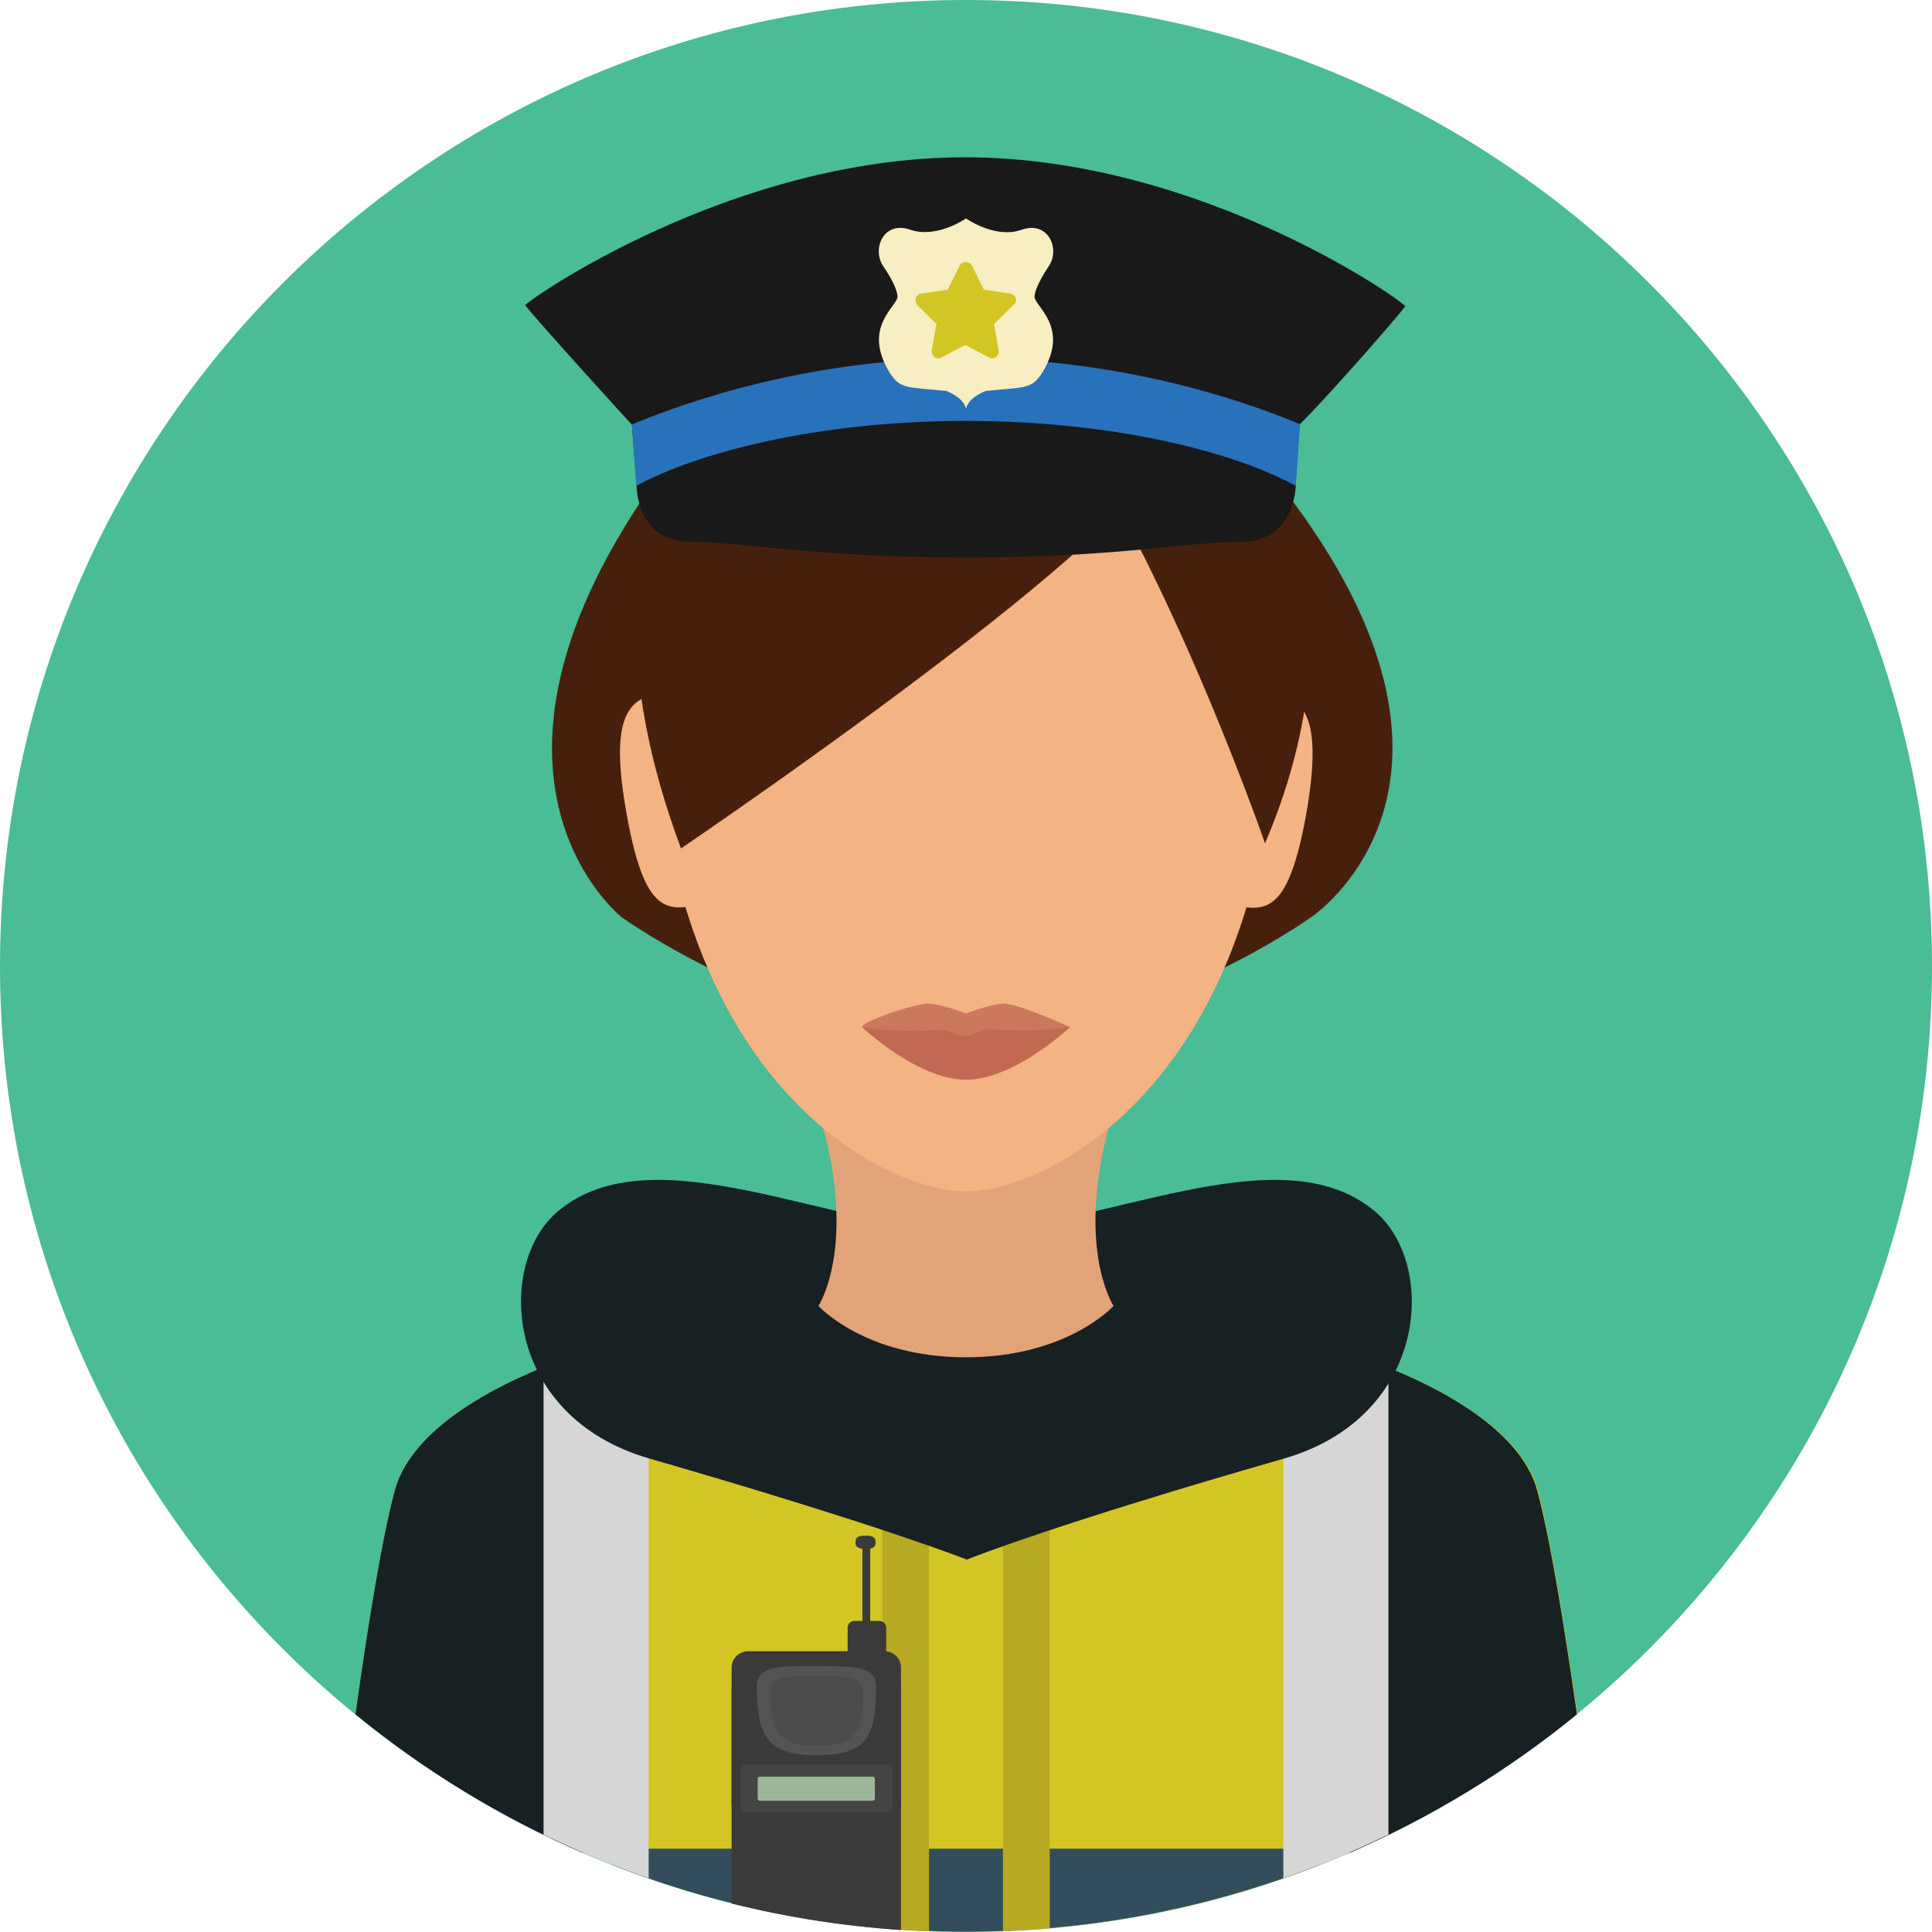 <?xml version="1.0" encoding="iso-8859-1"?>
<!-- Uploaded to: SVG Repo, www.svgrepo.com, Generator: SVG Repo Mixer Tools -->
<svg height="800px" width="800px" version="1.1" id="Layer_1" xmlns="http://www.w3.org/2000/svg" xmlns:xlink="http://www.w3.org/1999/xlink" 
	 viewBox="0 0 496.2 496.2" xml:space="preserve">
<path style="fill:#4ABC96;" d="M496.2,248.1C496.2,111.1,385.1,0,248.1,0S0,111.1,0,248.1s111.1,248.1,248.1,248.1
	S496.2,385.1,496.2,248.1z"/>
<path style="fill:#D3C624;" d="M247.8,333.4c-77.2,0-139.1,22.1-146.4,49.3c-3.3,12.2-7,35.2-10.1,57.5
	c42.7,34.9,97.4,55.9,156.9,55.9s114.1-21,156.9-55.9c-3.2-22.3-6.9-45.4-10.1-57.5C387.5,355.5,324.9,333.4,247.8,333.4z"/>
<path style="fill:#334D5C;" d="M157.4,474.8v4.2c28.1,11.1,58.7,17.1,90.7,17.1s62.6-6.1,90.7-17.1v-4.2H157.4z"/>
<g>
	<path style="fill:#B7A921;" d="M226.6,384.8v110.5c4,0.3,8,0.6,12,0.7V384.8H226.6z"/>
	<path style="fill:#B7A921;" d="M269.6,384.8h-12V496c4-0.2,8-0.4,12-0.7V384.8z"/>
</g>
<path style="fill:#47200D;" d="M329.8,125.8l-81.5,21.8h-0.2l-81.5-21.8c-51.5,74.8-6.9,109.8-6.9,109.8s42.4,30.5,88.4,30.5
	s88.6-30.5,88.6-30.5S388.1,201.6,329.8,125.8z"/>
<g>
	<path style="fill:#172023;" d="M101.4,382.8c-3.3,12.2-7,35.2-10.1,57.5c17.6,14.4,37.2,26.4,58.4,35.6V347.4
		C122.9,356.4,105.1,368.9,101.4,382.8z"/>
	<path style="fill:#172023;" d="M394.8,382.8c-3.7-13.8-21.5-26.3-48.2-35.2v128.3c21.1-9.2,40.8-21.2,58.4-35.6
		C401.8,417.9,398.1,394.9,394.8,382.8z"/>
</g>
<g>
	<path style="fill:#D6D6D6;" d="M166.6,342.5c-9.9,2.5-19,5.4-27,8.6v120.1c1,0.5,2,1,3,1.4c7.8,3.7,15.8,6.9,24,9.8V342.5z"/>
	<path style="fill:#D6D6D6;" d="M329.6,342.6v139.8c8.2-2.9,16.2-6.1,24-9.8c1-0.5,3-1.4,3-1.4v-120
		C348.6,348,339.5,345.1,329.6,342.6z"/>
</g>
<path style="fill:#172023;" d="M353.1,311.1c-24.6-20.7-70.9,5-104.9,5s-80.3-25.7-104.9-5c-16,13.4-14,52.7,23.5,63.5
	c58.1,16.8,79.5,25.2,81.4,25.9v0.1c0,0,0,0,0.1,0h0.1v-0.1c1.9-0.7,23.2-9.2,81.4-25.9C367.1,363.8,369.1,324.5,353.1,311.1z"/>
<path style="fill:#E2A379;" d="M287,282.1h-77.8c12.1,36.6,1,53.3,1,53.3s11.9,13.2,37.9,13.2s37.9-13.2,37.9-13.2
	S274.9,318.7,287,282.1z"/>
<g>
	<path style="fill:#F4B382;" d="M327.9,175.2c0-92.4-35.7-113.6-79.8-113.6c-44,0-79.8,21.2-79.8,113.6c0,31.3,5.6,55.8,14,74.7
		c18.4,41.6,50.3,56.1,65.8,56.1c15.4,0,47.3-14.5,65.8-56.1C322.3,231,327.9,206.5,327.9,175.2z"/>
	<path style="fill:#F4B382;" d="M160.7,207.7c4.3,25.2,9.6,26.3,17.3,25l-8.1-54.8C162.2,179.3,156.4,182.6,160.7,207.7z"/>
	<path style="fill:#F4B382;" d="M326.5,178l-8.1,54.8c7.6,1.3,13,0.1,17.3-25C339.9,182.6,334.1,179.3,326.5,178z"/>
</g>
<g>
	<path style="fill:#47200D;" d="M288.7,86.6C272.5,69.5,237,74.2,237,74.2l0,0l0,0l0,0c-49.9,6.8-95.8,53.4-62.1,143.7
		c0,0,125.1-84.7,122.7-102.5C297.4,114.5,299,97.6,288.7,86.6z"/>
	<path style="fill:#47200D;" d="M269.8,75.6c10.6-4.9,35.7,7.6,48.3,26.3s30.7,58.7,6.8,114.7c0,0-30.2-87.3-63.1-124.6
		C262,91.5,263,78.8,269.8,75.6z"/>
</g>
<path style="fill:#191919;" d="M247.9,40.4c-60.8,0-113.4,37.5-113,38c3.4,4.4,27.4,30.7,27.4,30.7l1.2,15.6c0,0-0.2,14.5,13.9,14.5
	s31.6,4,70.6,4s56.3-4,70.6-4c14.4,0,14.2-14.9,14.2-14.9l0.9-15.2c6.9-6.8,23.6-25.8,27.2-30.4C361.5,78.1,308.8,40.4,247.9,40.4z"
	/>
<path style="fill:#2872BC;" d="M333.9,109.1l0.1-0.1c-14.5-6.1-46.2-17-85.9-17c-39.8,0-71.4,11-86,17.1c0.1,0.1,0.2,0.1,0.2,0.1
	l1.1,15.6c15.1-8.3,46-16.7,84.7-16.7s69.6,8.3,84.7,16.7L333.9,109.1z"/>
<path style="fill:#F7EEC1;" d="M269.4,68.3c2.9-4.3-0.1-11.7-7-9.3c-6.6,2.4-14-2.7-14.3-2.9l0,0l0,0l0,0l0,0l0,0l0,0l0,0l0,0
	c-0.3,0.2-7.6,5.2-14.3,2.9c-6.9-2.4-9.9,4.9-7,9.3c3.2,4.7,3.7,7,3.7,7.9c0,2.5-9.2,7.8-2,19.5c2.7,4.3,4.5,3.7,14.5,4.7
	c0,0,4.5,1.6,5.1,4.6v-1.4v1.4c0.6-3,5.1-4.6,5.1-4.6c10-1,11.8-0.4,14.5-4.7c7.2-11.7-2-17-2-19.5
	C265.7,75.4,266.2,73.1,269.4,68.3z"/>
<path style="fill:#D3C624;" d="M260.9,76.6c-0.2-0.6-0.7-1.1-1.4-1.2l-6.8-1l-3.1-6.2c-0.6-1.2-2.5-1.2-3.1,0l-3.1,6.2l-6.8,1
	c-0.7,0.1-1.2,0.6-1.4,1.2s0,1.3,0.4,1.8l4.9,4.8l-1.2,6.8c-0.1,0.7,0.2,1.3,0.7,1.7c0.5,0.4,1.3,0.4,1.8,0.1l6.1-3.2l6.1,3.2
	c0.3,0.1,0.5,0.2,0.8,0.2c0.4,0,0.7-0.1,1-0.3c0.5-0.4,0.8-1.1,0.7-1.7l-1.2-6.8l4.9-4.8C260.9,77.9,261.1,77.2,260.9,76.6z"/>
<path style="fill:#CC785E;" d="M274.8,263.8c0,0-14.2,9.6-26.7,9.6s-26.7-9.6-26.7-9.6c0-1.4,11.3-5.3,16.1-6
	c3-0.5,10.6,2.5,10.6,2.5s7.5-2.9,10.4-2.5C263.4,258.5,274.8,263.8,274.8,263.8z"/>
<path style="fill:#C16952;" d="M274.8,263.8c0,0-14.2,13.5-26.7,13.5s-26.7-13.5-26.7-13.5s6.5,1.5,19.6,0.7c2.2-0.1,5.1,1.6,7,1.6
	c1.7,0,4.2-1.8,6.1-1.7C267.9,265.2,274.8,263.8,274.8,263.8z"/>
<g>
	<path style="fill:#3A3A38;" d="M227.2,424.1h-35.1c-2.3,0-4.2,1.9-4.2,4.2v60.6c14.1,3.5,28.6,5.8,43.5,6.8v-67.4
		C231.4,425.9,229.5,424.1,227.2,424.1z"/>
	<path style="fill:#3A3A38;" d="M231.4,463.4c0,2.3-1.9,4.2-4.2,4.2h-35.1c-2.3,0-4.2-1.9-4.2-4.2V434c0-2.3,1.9-4.2,4.2-4.2h35.1
		c2.3,0,4.2,1.9,4.2,4.2V463.4z"/>
</g>
<path style="fill:#444442;" d="M229.1,464.3c0,0.6-0.5,1.1-1.1,1.1h-36.7c-0.6,0-1.1-0.5-1.1-1.1v-10c0-0.6,0.5-1.1,1.1-1.1h36.8
	c0.6,0,1.1,0.5,1.1,1.1v10H229.1z"/>
<path style="fill:#9CB797;" d="M224.7,461.9c0,0.4-0.3,0.6-0.6,0.6h-28.9c-0.4,0-0.6-0.3-0.6-0.6v-5c0-0.4,0.3-0.6,0.6-0.6h28.9
	c0.4,0,0.6,0.3,0.6,0.6V461.9z"/>
<g>
	<path style="fill:#3A3A38;" d="M227.6,427.6c0,0.9-0.8,1.7-1.7,1.7h-6.5c-0.9,0-1.7-0.8-1.7-1.7V418c0-0.9,0.8-1.7,1.7-1.7h6.5
		c0.9,0,1.7,0.8,1.7,1.7V427.6z"/>
	<path style="fill:#3A3A38;" d="M223.5,427.2c0,0.6-0.5,1-1,1l0,0c-0.6,0-1-0.5-1-1v-30.9c0-0.6,0.5-1,1-1l0,0c0.6,0,1,0.5,1,1
		V427.2z"/>
	<path style="fill:#3A3A38;" d="M224.9,396.1c0,1.5-1.1,1.7-2.6,1.7c-1.4,0-2.6-0.2-2.6-1.7s1.1-1.7,2.6-1.7
		S224.9,394.6,224.9,396.1z"/>
</g>
<path style="fill:#545454;" d="M225,433.1c0,13.4-2.7,17.7-15.3,17.7c-12.5,0-15.3-4.7-15.3-17.7c0-5.6,6.8-5.2,15.3-5.2
	C218.2,428,225,427.5,225,433.1z"/>
<path style="fill:#4C4C4B;" d="M221.7,434.5c0,10.5-2.1,13.9-11.9,13.9c-9.8,0-11.9-3.7-11.9-13.9c0-4.4,5.3-4,11.9-4
	S221.7,430.1,221.7,434.5z"/>
</svg>